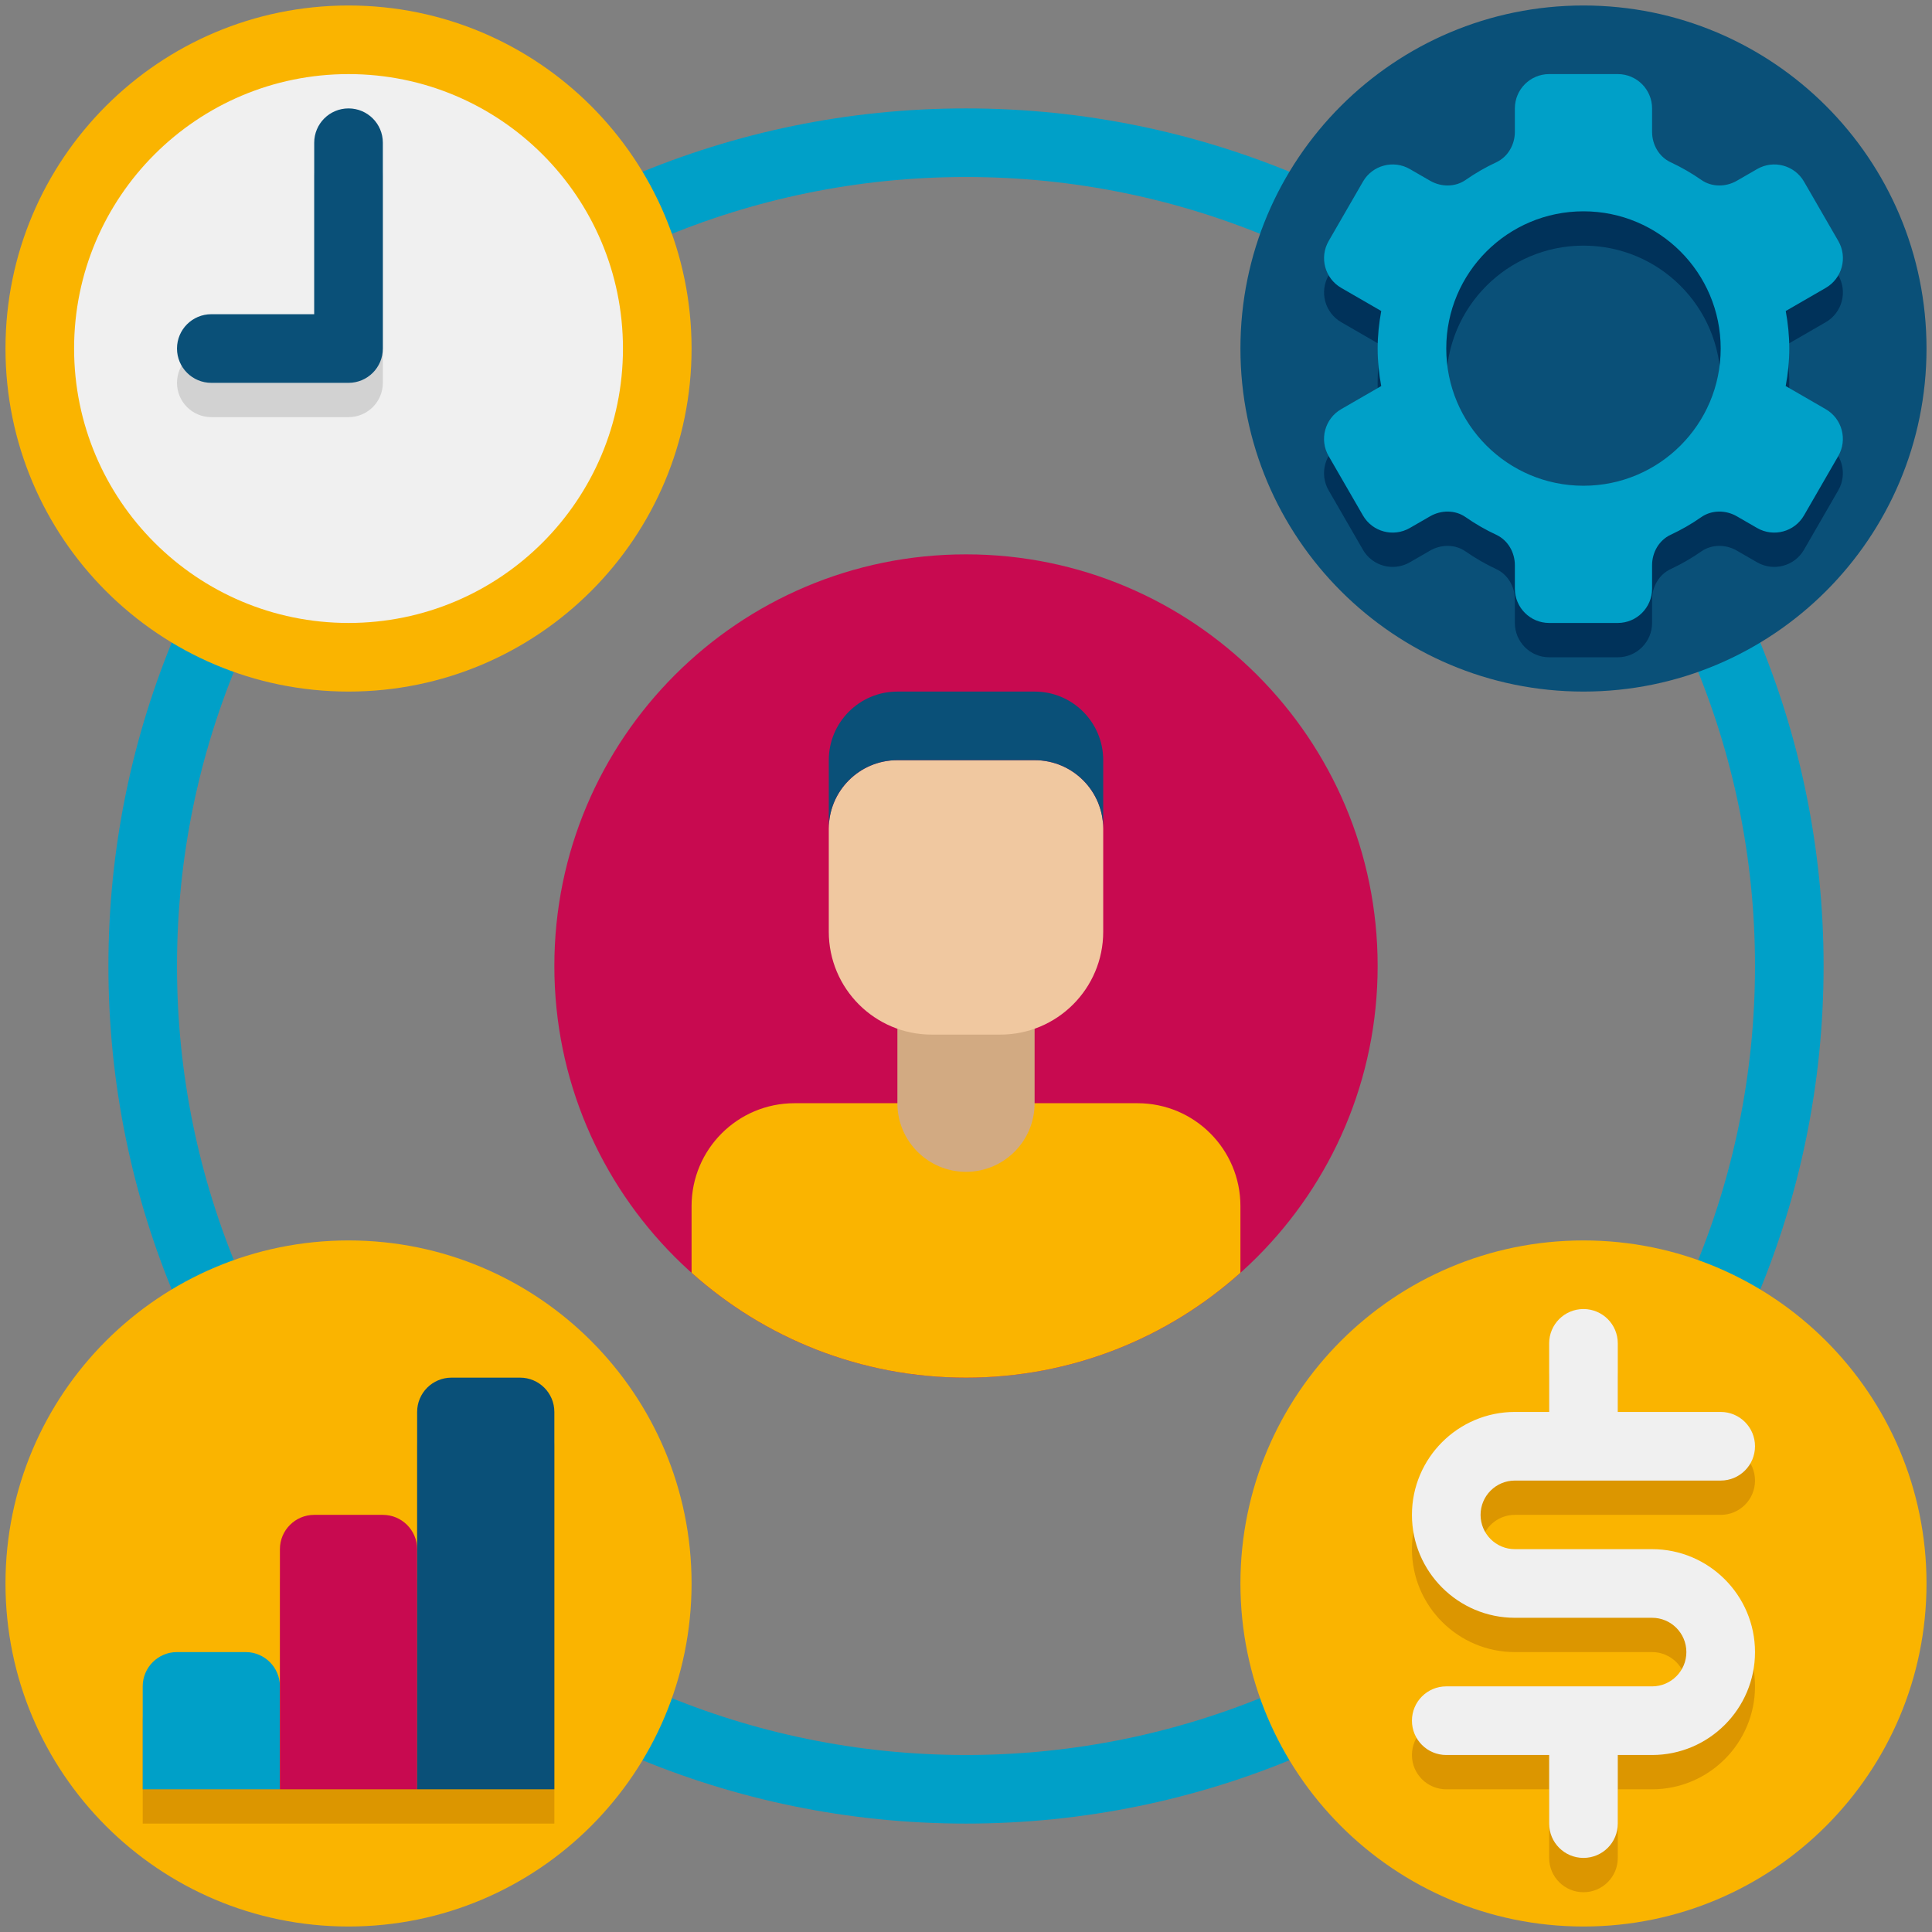 <svg width="88" height="88" viewBox="0 0 88 88" fill="none" xmlns="http://www.w3.org/2000/svg">
<rect x="0" y="0" width="88" height="88" fill="#808080" stroke="none"/>
<path d="M44 83.062C22.461 83.062 4.938 65.539 4.938 44C4.938 22.461 22.461 4.938 44 4.938C65.539 4.938 83.062 22.461 83.062 44C83.062 65.539 65.539 83.062 44 83.062ZM44 8.062C24.184 8.062 8.062 24.183 8.062 44C8.062 63.817 24.184 79.938 44 79.938C63.817 79.938 79.938 63.817 79.938 44C79.938 24.183 63.817 8.062 44 8.062Z" fill="#00A0C8"/>
<path d="M72.125 31.5C80.754 31.5 87.75 24.504 87.75 15.875C87.75 7.246 80.754 0.25 72.125 0.25C63.496 0.25 56.5 7.246 56.5 15.875C56.5 24.504 63.496 31.5 72.125 31.5Z" fill="#0A5078"/>
<path d="M15.875 31.5C24.504 31.5 31.5 24.504 31.5 15.875C31.5 7.246 24.504 0.25 15.875 0.25C7.246 0.25 0.25 7.246 0.25 15.875C0.25 24.504 7.246 31.5 15.875 31.5Z" fill="#FAB400"/>
<path d="M72.125 87.75C80.754 87.75 87.75 80.754 87.75 72.125C87.75 63.496 80.754 56.5 72.125 56.5C63.496 56.5 56.5 63.496 56.5 72.125C56.5 80.754 63.496 87.75 72.125 87.75Z" fill="#FAB400"/>
<path d="M15.875 87.75C24.504 87.75 31.5 80.754 31.5 72.125C31.5 63.496 24.504 56.5 15.875 56.5C7.246 56.5 0.25 63.496 0.25 72.125C0.25 80.754 7.246 87.75 15.875 87.75Z" fill="#FAB400"/>
<path d="M23.688 64.312H20.562C19.7 64.312 19 65.013 19 65.875V72.125C19 71.263 18.3 70.562 17.438 70.562H14.312C13.45 70.562 12.75 71.263 12.75 72.125V78.375C12.75 77.513 12.05 76.812 11.188 76.812H8.062C7.2 76.812 6.5 77.513 6.5 78.375V83.062H25.25V65.875C25.25 65.013 24.55 64.312 23.688 64.312Z" fill="#DC9600"/>
<path d="M15.875 28.375C22.779 28.375 28.375 22.779 28.375 15.875C28.375 8.971 22.779 3.375 15.875 3.375C8.971 3.375 3.375 8.971 3.375 15.875C3.375 22.779 8.971 28.375 15.875 28.375Z" fill="#F0F0F0"/>
<path d="M44 62.75C54.355 62.75 62.75 54.355 62.75 44C62.75 33.645 54.355 25.25 44 25.25C33.645 25.25 25.25 33.645 25.25 44C25.25 54.355 33.645 62.75 44 62.75Z" fill="#C80A50"/>
<path d="M56.5 54.938C56.5 52.348 54.402 50.25 51.812 50.25H36.188C33.598 50.25 31.5 52.348 31.5 54.938V57.973C34.817 60.944 39.197 62.75 44 62.75C48.803 62.75 53.183 60.944 56.5 57.973V54.938Z" fill="#FAB400"/>
<path d="M44 53.375C42.273 53.375 40.875 51.977 40.875 50.25V45.562H47.125V50.25C47.125 51.977 45.727 53.375 44 53.375Z" fill="#D2AA82"/>
<path d="M45.562 47.125H42.438C39.848 47.125 37.75 45.027 37.75 42.438V37.75C37.75 36.023 39.148 34.625 40.875 34.625H47.125C48.852 34.625 50.25 36.023 50.25 37.75V42.438C50.25 45.027 48.152 47.125 45.562 47.125Z" fill="#F0C8A0"/>
<path d="M47.125 34.625H40.875C39.148 34.625 37.75 36.023 37.75 37.75V34.625C37.75 32.898 39.148 31.5 40.875 31.5H47.125C48.852 31.5 50.25 32.898 50.25 34.625V37.75C50.25 36.023 48.852 34.625 47.125 34.625Z" fill="#0A5078"/>
<path d="M61.091 14.675L62.914 15.728C62.811 16.283 62.75 16.853 62.75 17.438C62.75 18.022 62.811 18.592 62.913 19.147L61.089 20.2C60.342 20.631 60.086 21.587 60.517 22.334L62.08 25.041C62.511 25.788 63.467 26.044 64.214 25.613L65.138 25.08C65.644 24.788 66.281 24.784 66.759 25.119C67.198 25.425 67.664 25.694 68.153 25.922C68.684 26.169 69 26.723 69 27.308V28.375C69 29.238 69.7 29.938 70.562 29.938H73.688C74.55 29.938 75.25 29.238 75.25 28.375V27.308C75.25 26.723 75.566 26.169 76.095 25.922C76.584 25.694 77.05 25.425 77.489 25.119C77.967 24.784 78.606 24.788 79.111 25.08L80.034 25.613C80.781 26.044 81.737 25.788 82.169 25.041L83.731 22.334C84.162 21.587 83.906 20.631 83.159 20.2L81.336 19.147C81.439 18.592 81.5 18.022 81.5 17.438C81.5 16.853 81.439 16.283 81.338 15.728L83.161 14.675C83.908 14.244 84.164 13.287 83.733 12.541L82.17 9.834C81.739 9.088 80.783 8.831 80.036 9.262L79.112 9.795C78.606 10.088 77.969 10.091 77.491 9.756C77.052 9.45 76.586 9.181 76.097 8.953C75.566 8.706 75.25 8.152 75.25 7.567V6.5C75.25 5.638 74.55 4.938 73.688 4.938H70.562C69.7 4.938 69 5.638 69 6.5V7.567C69 8.152 68.684 8.706 68.155 8.953C67.666 9.181 67.2 9.45 66.761 9.756C66.283 10.091 65.644 10.088 65.139 9.795L64.216 9.262C63.469 8.831 62.513 9.088 62.081 9.834L60.519 12.541C60.087 13.287 60.344 14.244 61.091 14.675ZM72.125 11.188C75.576 11.188 78.375 13.986 78.375 17.438C78.375 20.889 75.576 23.688 72.125 23.688C68.673 23.688 65.875 20.889 65.875 17.438C65.875 13.986 68.673 11.188 72.125 11.188Z" fill="#00325A"/>
<path d="M61.091 13.113L62.914 14.166C62.811 14.72 62.75 15.291 62.75 15.875C62.75 16.459 62.811 17.03 62.913 17.584L61.089 18.637C60.342 19.069 60.086 20.025 60.517 20.772L62.08 23.478C62.511 24.225 63.467 24.481 64.214 24.05L65.138 23.517C65.644 23.225 66.281 23.222 66.759 23.556C67.198 23.863 67.664 24.131 68.153 24.359C68.684 24.606 69 25.161 69 25.745V26.812C69 27.675 69.7 28.375 70.562 28.375H73.688C74.55 28.375 75.25 27.675 75.25 26.812V25.745C75.25 25.161 75.566 24.606 76.095 24.359C76.584 24.131 77.05 23.863 77.489 23.556C77.967 23.222 78.606 23.225 79.111 23.517L80.034 24.05C80.781 24.481 81.737 24.225 82.169 23.478L83.731 20.772C84.162 20.025 83.906 19.069 83.159 18.637L81.336 17.584C81.439 17.03 81.5 16.459 81.5 15.875C81.5 15.291 81.439 14.72 81.338 14.166L83.161 13.113C83.908 12.681 84.164 11.725 83.733 10.978L82.17 8.272C81.739 7.525 80.783 7.269 80.036 7.7L79.112 8.233C78.606 8.525 77.969 8.528 77.491 8.194C77.052 7.888 76.586 7.619 76.097 7.391C75.566 7.144 75.25 6.589 75.25 6.005V4.938C75.25 4.075 74.55 3.375 73.688 3.375H70.562C69.7 3.375 69 4.075 69 4.938V6.005C69 6.589 68.684 7.144 68.155 7.391C67.666 7.619 67.2 7.888 66.761 8.194C66.283 8.528 65.644 8.525 65.139 8.233L64.216 7.7C63.469 7.269 62.513 7.525 62.081 8.272L60.519 10.978C60.087 11.725 60.344 12.681 61.091 13.113ZM72.125 9.625C75.576 9.625 78.375 12.423 78.375 15.875C78.375 19.327 75.576 22.125 72.125 22.125C68.673 22.125 65.875 19.327 65.875 15.875C65.875 12.423 68.673 9.625 72.125 9.625Z" fill="#00A0C8"/>
<path d="M15.875 19H9.625C8.762 19 8.062 18.302 8.062 17.438C8.062 16.573 8.762 15.875 9.625 15.875H14.312V8.062C14.312 7.198 15.012 6.5 15.875 6.5C16.738 6.5 17.438 7.198 17.438 8.062V17.438C17.438 18.302 16.738 19 15.875 19Z" fill="#D2D2D2"/>
<path d="M15.875 17.438H9.625C8.762 17.438 8.062 16.739 8.062 15.875C8.062 15.011 8.762 14.312 9.625 14.312H14.312V6.5C14.312 5.636 15.012 4.938 15.875 4.938C16.738 4.938 17.438 5.636 17.438 6.5V15.875C17.438 16.739 16.738 17.438 15.875 17.438Z" fill="#0A5078"/>
<path d="M75.25 72.125H69C68.138 72.125 67.438 71.425 67.438 70.562C67.438 69.7 68.138 69 69 69H78.375C79.239 69 79.938 68.302 79.938 67.438C79.938 66.573 79.239 65.875 78.375 65.875H73.688V62.75C73.688 61.886 72.989 61.188 72.125 61.188C71.261 61.188 70.562 61.886 70.562 62.75V65.875H69C66.416 65.875 64.312 67.978 64.312 70.562C64.312 73.147 66.416 75.25 69 75.25H75.25C76.112 75.25 76.812 75.95 76.812 76.812C76.812 77.675 76.112 78.375 75.25 78.375H65.875C65.011 78.375 64.312 79.073 64.312 79.938C64.312 80.802 65.011 81.5 65.875 81.5H70.562V84.625C70.562 85.489 71.261 86.188 72.125 86.188C72.989 86.188 73.688 85.489 73.688 84.625V81.5H75.25C77.834 81.5 79.938 79.397 79.938 76.812C79.938 74.228 77.834 72.125 75.25 72.125Z" fill="#DC9600"/>
<path d="M75.25 70.562H69C68.138 70.562 67.438 69.862 67.438 69C67.438 68.138 68.138 67.438 69 67.438H78.375C79.239 67.438 79.938 66.739 79.938 65.875C79.938 65.011 79.239 64.312 78.375 64.312H73.688V61.188C73.688 60.323 72.989 59.625 72.125 59.625C71.261 59.625 70.562 60.323 70.562 61.188V64.312H69C66.416 64.312 64.312 66.416 64.312 69C64.312 71.584 66.416 73.688 69 73.688H75.25C76.112 73.688 76.812 74.388 76.812 75.25C76.812 76.112 76.112 76.812 75.25 76.812H65.875C65.011 76.812 64.312 77.511 64.312 78.375C64.312 79.239 65.011 79.938 65.875 79.938H70.562V83.062C70.562 83.927 71.261 84.625 72.125 84.625C72.989 84.625 73.688 83.927 73.688 83.062V79.938H75.25C77.834 79.938 79.938 77.834 79.938 75.25C79.938 72.666 77.834 70.562 75.25 70.562Z" fill="#F0F0F0"/>
<path d="M11.188 75.25H8.062C7.2 75.25 6.5 75.95 6.5 76.812V81.5H12.75V76.812C12.75 75.95 12.05 75.25 11.188 75.25Z" fill="#00A0C8"/>
<path d="M17.438 69H14.312C13.45 69 12.75 69.7 12.75 70.562V81.5H19V70.562C19 69.7 18.3 69 17.438 69Z" fill="#C80A50"/>
<path d="M23.688 62.75H20.562C19.7 62.75 19 63.45 19 64.312V81.5H25.25V64.312C25.25 63.45 24.55 62.75 23.688 62.75Z" fill="#0A5078"/>
</svg>
